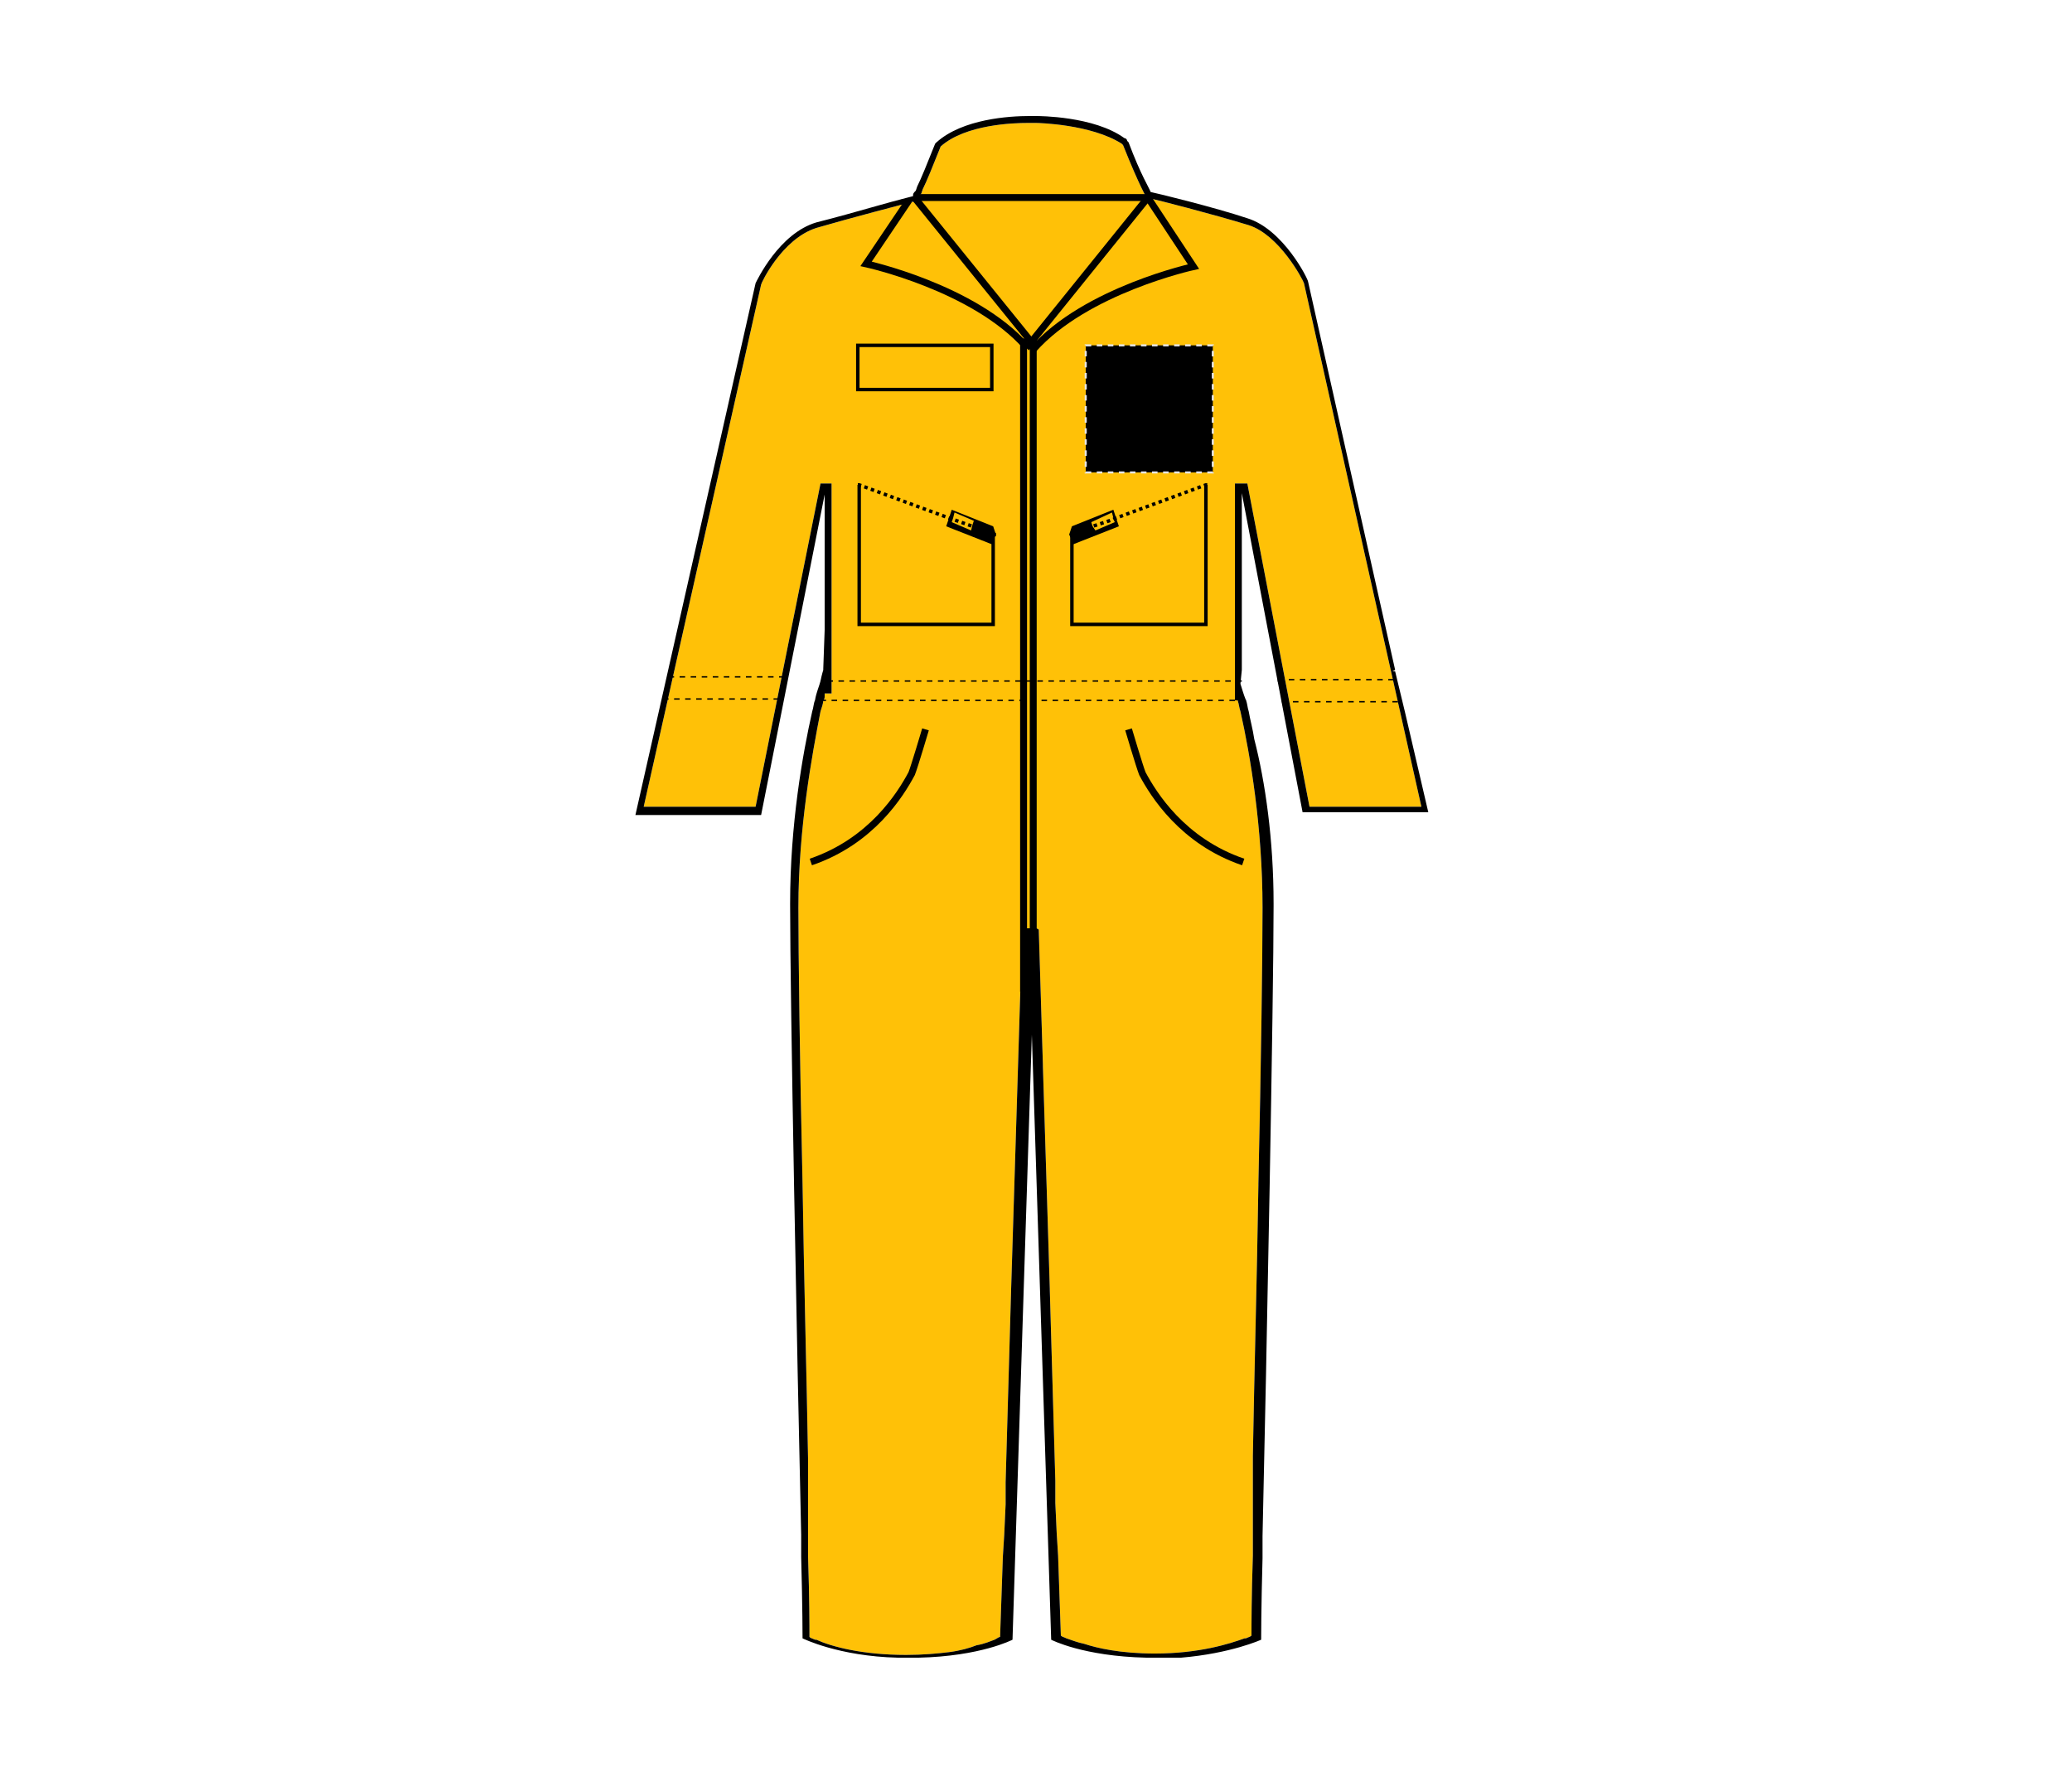 <?xml version="1.0" encoding="UTF-8"?>
<svg xmlns="http://www.w3.org/2000/svg" xmlns:xlink="http://www.w3.org/1999/xlink" version="1.1" id="Layer_1" x="0px" y="0px" viewBox="0 0 150 129" style="enable-background:new 0 0 150 129;" xml:space="preserve">
<style type="text/css">
	.st0{display:none;}
	.st1{display:inline;fill:#FFFFFF;}
	.st2{display:inline;}
	.st3{display:inline;fill:none;stroke:#000000;stroke-width:0.15;}
	.st4{display:inline;fill:none;stroke:#000000;stroke-width:0.25;}
	.st5{display:none;fill:none;stroke:#000000;stroke-width:0.15;stroke-dasharray:0.4;}
	.st6{fill:#FFC107;}
	.st7{fill:none;stroke:#000000;stroke-width:0.1;stroke-dasharray:0.4;}
	.st8{fill:none;stroke:#000000;stroke-width:0.5;stroke-miterlimit:10;}
	.st9{fill:none;stroke:#000000;stroke-width:0.25;}
	.st10{fill:none;stroke:#000000;stroke-width:0.25;stroke-dasharray:0.25,0.25;}
	.st11{fill:none;stroke:#000000;stroke-width:0.5;}
	.st12{stroke:#E6E6E6;stroke-width:0.15;stroke-dasharray:0.4;}
</style>
<g id="coverall-left-breast-garmentoutline" class="st0">
	<path class="st1" d="M76.3,80.3l-6.2-32.7h-0.5v22.1l-0.9-2l-1.2,2.6l-1.1-2.6l-1.1,2.6l-1.1-2.6l-1.1,2.6L62,67.7l-1.2,2.6   l-1.3-2.6l-1.1,2.6l-1.1-2.6l-1.1,2.6l-1.1-2.6L54,70.3l-1.1-2.6l-1.4,2.6l-1.2-2.6l-1.1,2.6l-1.1-2.6L47,70.3l-1.1-2.6l-1.1,2.6   l-1.1-2.6l-1.1,2.6l-1.1-2.6l-1.1,2.6l-1.1-2.6l-1.1,2.6l-1.7-2.6l-1.1,2.6l-1.1-2.6l-1.1,2.6l-1.1-2.6L31,70.3l-1.1-2.6l-1.4,2.6   l-0.9-2V47.6h-0.5l-6.2,32.7h-12l12-53.4c0,0,2.4-4.9,5.9-5.9c3.6-1.1,9.8-2.7,9.9-2.7h0.1l0.1-0.1c0,0,0.7-1.1,2.4-5.4   c2.7-2.1,7.6-2.3,9.1-2.3c0.2,0,0.4,0,0.4,0s0.1,0,0.4,0c1.5,0,6.4,0.2,9.1,2.3c1.5,4.2,2.1,5.3,2.2,5.3v0.1h0.1   c0.1,0,6.3,1.6,9.9,2.7c3.5,1.1,5.9,5.9,5.9,6l11.9,53.4H76.3L76.3,80.3z"></path>
	<path class="st2" d="M49,10.7c1.4,0,6.3,0.2,8.9,2.2c1.7,4.2,2.3,5.3,2.4,5.3l0.1,0.2l0.1,0.1c0.1,0,6.3,1.6,9.9,2.7   c3.2,1,5.5,5.3,5.7,5.8l11.8,53H76.5l-6.2-32.5l-1,0.1v21l-0.2-0.5l-0.5-1l-0.4,1l-0.7,1.5L66.8,68l-0.5-1l-0.5,1l-0.7,1.6L64.4,68   l-0.5-1l-0.5,1l-0.7,1.6L62,68l-0.5-1L61,68l-0.7,1.6L59.6,68l-0.5-1l-0.5,1l-0.7,1.6L57.2,68l-0.5-1l-0.5,1l-0.7,1.6L54.8,68   l-0.5-1l-0.5,1l-0.7,1.6L52.4,68l-0.5-1l-0.5,1l0.1,1.6L50.8,68l-0.5-1l-0.5,1l-0.7,1.6l-0.6-1.5l-0.5-1l-0.5,1l-0.7,1.6l-0.7-1.6   l-0.5-1l-0.5,1l-0.7,1.6l-0.7-1.6l-0.5-1l-0.5,1L42,69.7l-0.7-1.6l-0.5-1l-0.5,1l-0.7,1.6l-0.7-1.6l-0.5-1l-0.5,1l-0.7,1.6   l-0.7-1.6l-0.5-1l-0.5,1l-0.7,1.6l-0.7-1.6l-0.5-1l-0.5,1l-0.7,1.6l-0.7-1.6l-0.5-1l-0.5,1L30,69.7l-0.7-1.6l-0.5-1l-0.5,1l0.2,1.5   l-0.7-1.5V47.6l-1-0.1L20.7,80H9.3l11.8-53c0.3-0.5,2.5-4.8,5.7-5.8c3.6-1.1,9.8-2.7,9.9-2.7l0.2-0.1l0.1-0.2c0,0,0.7-1.1,2.4-5.3   c2.6-2,7.5-2.2,8.9-2.2c0.2,0,0.3,0,0.4,0C48.6,10.7,48.8,10.7,49,10.7 M49,10.2c-0.2,0-0.4,0-0.4,0s-0.1,0-0.4,0   c-1.4,0-6.5,0.2-9.3,2.4c-1.7,4.3-2.3,5.4-2.3,5.4s-6.3,1.6-9.9,2.7s-6.1,6.1-6.1,6.1l-12,53.7h12.5l6.2-32.9v20.6l1.2,2.7l1.1-2.6   l1.1,2.6l1.1-2.6l1.1,2.6l1.1-2.6l1.1,2.6l1.1-2.6l1.1,2.6l1.1-2.6l1.1,2.6l1.1-2.6l1.1,2.6l1.1-2.6l1.1,2.6l1.1-2.6l1.1,2.6   l1.1-2.6l1.1,2.6l1.1-2.6l1.2,2.6l1.1-2.6l1.1,2.6l1.1-2.6l1.1,2.6l1.1-2.6l1.1,2.6l1.1-2.6l1.1,2.6l1.2-2.6l1.1,2.6l1.1-2.6   l1.1,2.6l1.1-2.6l1.1,2.6l1.1-2.6l1.2,2.6V47.6l6.2,32.9h12.5l-12-53.7c0,0-2.4-5-6.1-6.1c-2.1-1.1-8.3-2.7-8.3-2.7   s-0.6-1.1-2.4-5.4C55.5,10.4,50.4,10.2,49,10.2L49,10.2z"></path>
	<rect x="30" y="41.7" class="st3" width="13.6" height="14.2"></rect>
	<line class="st3" x1="30" y1="46.2" x2="43.6" y2="46.2"></line>
	<rect x="53.5" y="41.7" class="st3" width="13.6" height="14.2"></rect>
	<line class="st3" x1="67.1" y1="46.2" x2="53.5" y2="46.2"></line>
	<path class="st4" d="M58.2,12.6c-0.8,2.4-2.4,8-9.7,8s-8.8-5.4-9.7-8"></path>
	<path class="st4" d="M60.6,18c-0.8,2.2-5,8.2-12.1,8.2s-11.3-5.7-12.1-8.1"></path>
	<line class="st4" x1="46.8" y1="70.8" x2="46.8" y2="26.1"></line>
	<line class="st4" x1="50.2" y1="68.3" x2="50.2" y2="26.1"></line>
</g>
<rect id="coverall-left-breast-garmentscreenbounds" x="53.6" y="27.4" class="st5" width="13.4" height="13.4"></rect>
<path class="st0" d="M83.7,119.9c-3.8,0-5.8-1-6.1-1.3l-2.4-50.8h-0.5l-1.5,50.7c-0.5,0.3-2.8,1.3-7,1.3c-4.1,0-6-1-6.5-1.3  l-1.8-52.3c0-0.1,0.5-13.4,2.7-16.6l0,0v-2.2l1.8,2l2-2.3l2,2.3l2-2.3l2,2.3l2-2.3l2,2.3l2-2.3l2,2.3l2-2.3l2,2.3l2-2.3l2,2.3l1.9-2  v2.2c0,0.1,2.3,7.9,2.3,16.9c0,8.7-0.9,49.4-1,52.2C90.2,118.9,87.7,119.9,83.7,119.9z"></path>
<g>
	<path class="st6" d="M89.4,50.7h0.2c0.1,0.3,0.1,0.5,0.2,0.8c0.7,3.1,1.6,8.4,1.6,14.2c0,3.3-0.1,11.3-0.3,20v0.1   c-0.1,6.6-0.3,13.7-0.4,19.6v7.2c-0.1,3-0.1,5-0.1,5.8c-0.1,0.1-0.2,0.1-0.4,0.2h-0.1c-1.1,0.4-3.3,1.1-6.5,1.1   c-2.5,0-4.2-0.4-5.1-0.7c-0.5-0.1-1-0.3-1.3-0.4c-0.2-0.1-0.3-0.1-0.4-0.2l-0.2-5.8l-0.1-1.6l-0.1-2.2v-1.6L76,93.4v-0.1l-0.5-16.1   v-0.1l-0.3-9.8c0,0-0.1-0.1-0.2-0.1h-0.4c-0.1,0-0.1,0-0.2,0h-0.2c-0.1,0-0.2,0-0.2,0.1l-0.3,9.8l-0.5,16.2l-0.4,14v1.6l-0.1,2.2   l-0.1,1.6l-0.2,5.8c-0.1,0-0.2,0.1-0.4,0.2c-0.3,0.1-0.7,0.3-1.3,0.4c-0.5,0.2-1.2,0.4-2,0.5c-0.8,0.1-1.9,0.2-3.1,0.2   c-3.2,0-5.4-0.6-6.5-1.1H59c-0.2-0.1-0.3-0.1-0.4-0.2c0-0.8,0-2.8-0.1-5.8v-7c-0.1-6-0.3-13.2-0.4-20c-0.2-8.8-0.3-16.7-0.3-20   c0-5.8,1-11.1,1.6-14.2c0.1-0.3,0.2-0.6,0.2-0.8c0.1-0.1,0.1-0.2,0.1-0.3v-0.2h0.5V35h-0.8l-4.7,23.4h-8.1l8.5-37.8   c0-0.1,1.5-3.3,4-4.1c2.4-0.7,6.6-1.8,7-1.9h0.2l0.2-0.3c0.1-0.1,0.1-0.2,0.2-0.3l0.1-0.3c0.3-0.6,0.7-1.6,1.3-3.1   c1.8-1.6,5.3-1.7,6.3-1.7H75c0.2,0,4,0.1,6.2,1.5l0.1,0.1c1.2,3,1.7,3.8,1.7,3.8l0.2,0.1h0.2c0.1,0,4.4,1.1,7,1.9   c2.2,0.7,3.9,3.9,4,4.2l8.5,37.9h-8.1L90.3,35h-0.9V50.7z"></path>
	<g>
		<g>
			<g>
				<polyline class="st7" points="92.5,49.3 92.6,49.3 92.7,49.3     "></polyline>
				<polyline class="st7" points="89.9,49.3 89.8,49.3 89.7,49.3 89.5,49.3 89.5,49.3 89.4,49.3 88.5,49.3 86.8,49.3 86.5,49.3       75.5,49.3 75.2,49.3 74.8,49.3 74.7,49.3 74.6,49.3 74.1,49.3 60.3,49.3 60.2,49.3 59.9,49.3 59.7,49.3 59.4,49.3     "></polyline>
				<line class="st7" x1="92.8" y1="50.7" x2="92.8" y2="50.7"></line>
				<polyline class="st7" points="90.2,50.7 90.1,50.7 89.8,50.7 89.6,50.7 89.4,50.7 89.3,50.7 88.8,50.7 86.9,50.7 86.5,50.7       75.5,50.7 75.2,50.7 74.8,50.7 74.7,50.7 74.6,50.7 74.1,50.7 64.2,50.7 63.7,50.7 59.7,50.7 59.6,50.7 59,50.7     "></polyline>
			</g>
		</g>
		<g>
			<g>
				<polyline class="st7" points="48.4,49 48.4,49 52.2,49 52.3,49 55.6,49 56.8,49     "></polyline>
				<polyline class="st7" points="56.4,50.6 56.3,50.6 55.8,50.6 55.6,50.6 52.3,50.6 52.2,50.6 49.3,50.6 49.1,50.6 48.3,50.6       48.3,50.6 48,50.6 47.9,50.6     "></polyline>
			</g>
		</g>
		<g>
			<g>
				<polyline class="st7" points="100.9,49.2 100.8,49.2 100.7,49.2 99.7,49.2 97.7,49.2 97.6,49.2 93,49.2 92.9,49.2 92.5,49.2           "></polyline>
				<polyline class="st7" points="92.8,50.8 92.8,50.8 93.2,50.8 93.3,50.8 94.2,50.8 94.3,50.8 97.6,50.8 97.7,50.8 100.2,50.8       101.1,50.8 101.2,50.8 101.4,50.8     "></polyline>
			</g>
		</g>
	</g>
	<path d="M101.7,51.5l-0.7-2.9h-0.2l0.2-0.1l-6.3-28.1c0-0.2-1.8-3.8-4.4-4.6c-2.4-0.8-6.5-1.8-7-1.9c-0.1-0.3-0.7-1.2-1.6-3.6   l-0.1-0.1c0-0.1-0.1-0.2-0.2-0.2c-2.2-1.6-6.2-1.6-6.4-1.6h-0.5c-1.4,0-4.8,0.2-6.7,1.9l-0.1,0.1c-0.6,1.5-1,2.5-1.3,3.1l-0.1,0.3   c-0.1,0.1-0.2,0.2-0.2,0.3v0.1c0,0-1.2,0.3-2.6,0.7c-1.4,0.4-3.2,0.9-4.4,1.2c-2.7,0.8-4.3,4.2-4.4,4.4L46,59h9.1l4.6-23.2v14.4   h0.5V35h-0.8l-4.7,23.4h-8.1l8.5-37.8c0-0.1,1.5-3.3,4-4.1c2.4-0.7,6.6-1.8,7-1.9h0.2l0.2-0.3c0.1-0.1,0.1-0.2,0.2-0.3l0.1-0.3   c0.3-0.6,0.7-1.6,1.3-3.1c1.8-1.6,5.3-1.7,6.3-1.7H75c0.2,0,4,0.1,6.2,1.5l0.1,0.1c1.2,3,1.7,3.8,1.7,3.8l0.2,0.1h0.2   c0.1,0,4.4,1.1,7,1.9c2.2,0.7,3.9,3.9,4,4.2l8.5,37.9h-8.1L90.3,35h-0.9v15.7h0.4l0-1.2l0.1-1V35.7l4.4,23.1h9.1L101.7,51.5z    M90.8,53.5c-0.1-0.7-0.3-1.4-0.4-2c-0.1-0.3-0.1-0.6-0.2-0.8c-0.2-0.5-0.3-0.9-0.4-1.2c0-0.1,0-0.1,0-0.2   c-0.1-0.5-0.2-0.8-0.2-0.8v-0.1l-0.1-2.8v4c0-0.1-0.1-0.1-0.1-0.2v1.3h0.2c0.1,0.3,0.1,0.5,0.2,0.8c0.7,3.1,1.6,8.4,1.6,14.2   c0,3.3-0.1,11.3-0.3,20v0.1c-0.1,6.6-0.3,13.7-0.4,19.6v7.2c-0.1,3-0.1,5-0.1,5.8c-0.1,0.1-0.2,0.1-0.4,0.2h-0.1   c-1.1,0.4-3.3,1.1-6.5,1.1c-2.5,0-4.2-0.4-5.1-0.7c-0.5-0.1-1-0.3-1.3-0.4c-0.2-0.1-0.3-0.1-0.4-0.2l-0.2-5.8l-0.1-1.6l-0.1-2.2   v-1.6L76,93.4v-0.1l-0.5-16.1v-0.1l-0.3-9.8c0,0-0.1-0.1-0.2-0.1h-0.4c-0.1,0-0.1,0-0.2,0h-0.2c-0.1,0-0.2,0-0.2,0.1l-0.3,9.8   l-0.5,16.2l-0.4,14v1.6l-0.1,2.2l-0.1,1.6l-0.2,5.8c-0.1,0-0.2,0.1-0.4,0.2c-0.3,0.1-0.7,0.3-1.3,0.4c-0.5,0.2-1.2,0.4-2,0.5   c-0.8,0.1-1.9,0.2-3.1,0.2c-3.2,0-5.4-0.6-6.5-1.1H59c-0.2-0.1-0.3-0.1-0.4-0.2c0-0.8,0-2.8-0.1-5.8v-7c-0.1-6-0.3-13.2-0.4-20   c-0.2-8.8-0.3-16.7-0.3-20c0-5.8,1-11.1,1.6-14.2c0.1-0.3,0.2-0.6,0.2-0.8c0.1-0.1,0.1-0.2,0.1-0.3v-0.5c0-0.1,0.1-0.2,0.1-0.2   v-0.3c0,0.1-0.1,0.1-0.1,0.2v-4l-0.1,2.8v0.1c0,0-0.1,0.3-0.2,0.8c-0.1,0.4-0.3,0.8-0.4,1.4c-0.1,0.2-0.1,0.5-0.2,0.8   c-0.7,3.1-1.6,8.2-1.6,13.9v0.1c0,6.7,0.5,32.6,0.8,45.6v1.6c0.1,3.6,0.1,5.9,0.1,5.9s2.6,1.3,6.9,1.4h1.5c4.5-0.1,6.8-1.3,6.8-1.3   l1.4-43.8l1.4,43.8c0,0,2.3,1.2,6.9,1.3h2.5c3.6-0.3,5.8-1.3,5.8-1.3s0-2.3,0.1-5.9v-1.6c0.3-13,0.8-38.9,0.8-45.6v-0.2   C92.2,60.8,91.6,56.6,90.8,53.5z"></path>
	<path class="st8" d="M81.7,52.8c0,0,0.8,2.7,1,3.2c0.8,1.5,2.9,4.9,7.3,6.4"></path>
	<path class="st8" d="M67,52.8c0,0-0.8,2.7-1,3.2c-0.8,1.5-2.9,4.9-7.3,6.4"></path>
	<g>
		<polyline class="st9" points="71.9,38.7 71.9,45.2 62.2,45.2 62.2,35.1   "></polyline>
		<polyline class="st10" points="62.1,35.1 62.2,35.1 68.7,37.5 69,37.6 70.4,38.1 71.9,38.7 72.1,38.7   "></polyline>
		<path d="M71.9,38.1l-3-1.2l-0.2,0.6l-0.2,0.6l3.3,1.3l0.1-0.3l0.2-0.4L71.9,38.1z M70.3,38.4l-1.4-0.6l0.1-0.3l0.1-0.4l1.4,0.6    L70.4,38L70.3,38.4z"></path>
	</g>
	<g>
		<polyline class="st9" points="77.6,38.7 77.6,45.2 87.3,45.2 87.3,35.1   "></polyline>
		<polyline class="st10" points="87.4,35.1 87.3,35.1 80.8,37.5 80.6,37.6 79.1,38.1 77.6,38.7 77.5,38.7   "></polyline>
		<path d="M77.6,38.1l3-1.2l0.2,0.6l0.2,0.6l-3.3,1.3l-0.1-0.3l-0.2-0.4L77.6,38.1z M79.3,38.4l1.4-0.6l-0.1-0.3l-0.1-0.4L79,37.8    l0.1,0.3L79.3,38.4z"></path>
	</g>
	<rect x="62.1" y="25" class="st9" width="9.7" height="3.2"></rect>
	<line class="st11" x1="74.1" y1="71.8" x2="74.1" y2="24.5"></line>
	<line class="st11" x1="74.8" y1="71.9" x2="74.8" y2="24.5"></line>
	<g>
		<path class="st11" d="M74.3,25.2l8.8-10.9l3.3,5c0,0-7.8,1.7-11.6,6"></path>
		<line class="st11" x1="66.2" y1="14.3" x2="83.1" y2="14.3"></line>
		<path class="st11" d="M65.8,14.5l-3.1,4.6c0,0,7.8,1.7,11.6,6"></path>
		<polyline class="st11" points="66.2,14.3 74.7,24.8 74.9,25   "></polyline>
	</g>
</g>
<rect id="jacket-left-breast-garmentscreenbounds" x="78.6" y="25" class="st12" width="9.2" height="9.2"></rect>
</svg>
